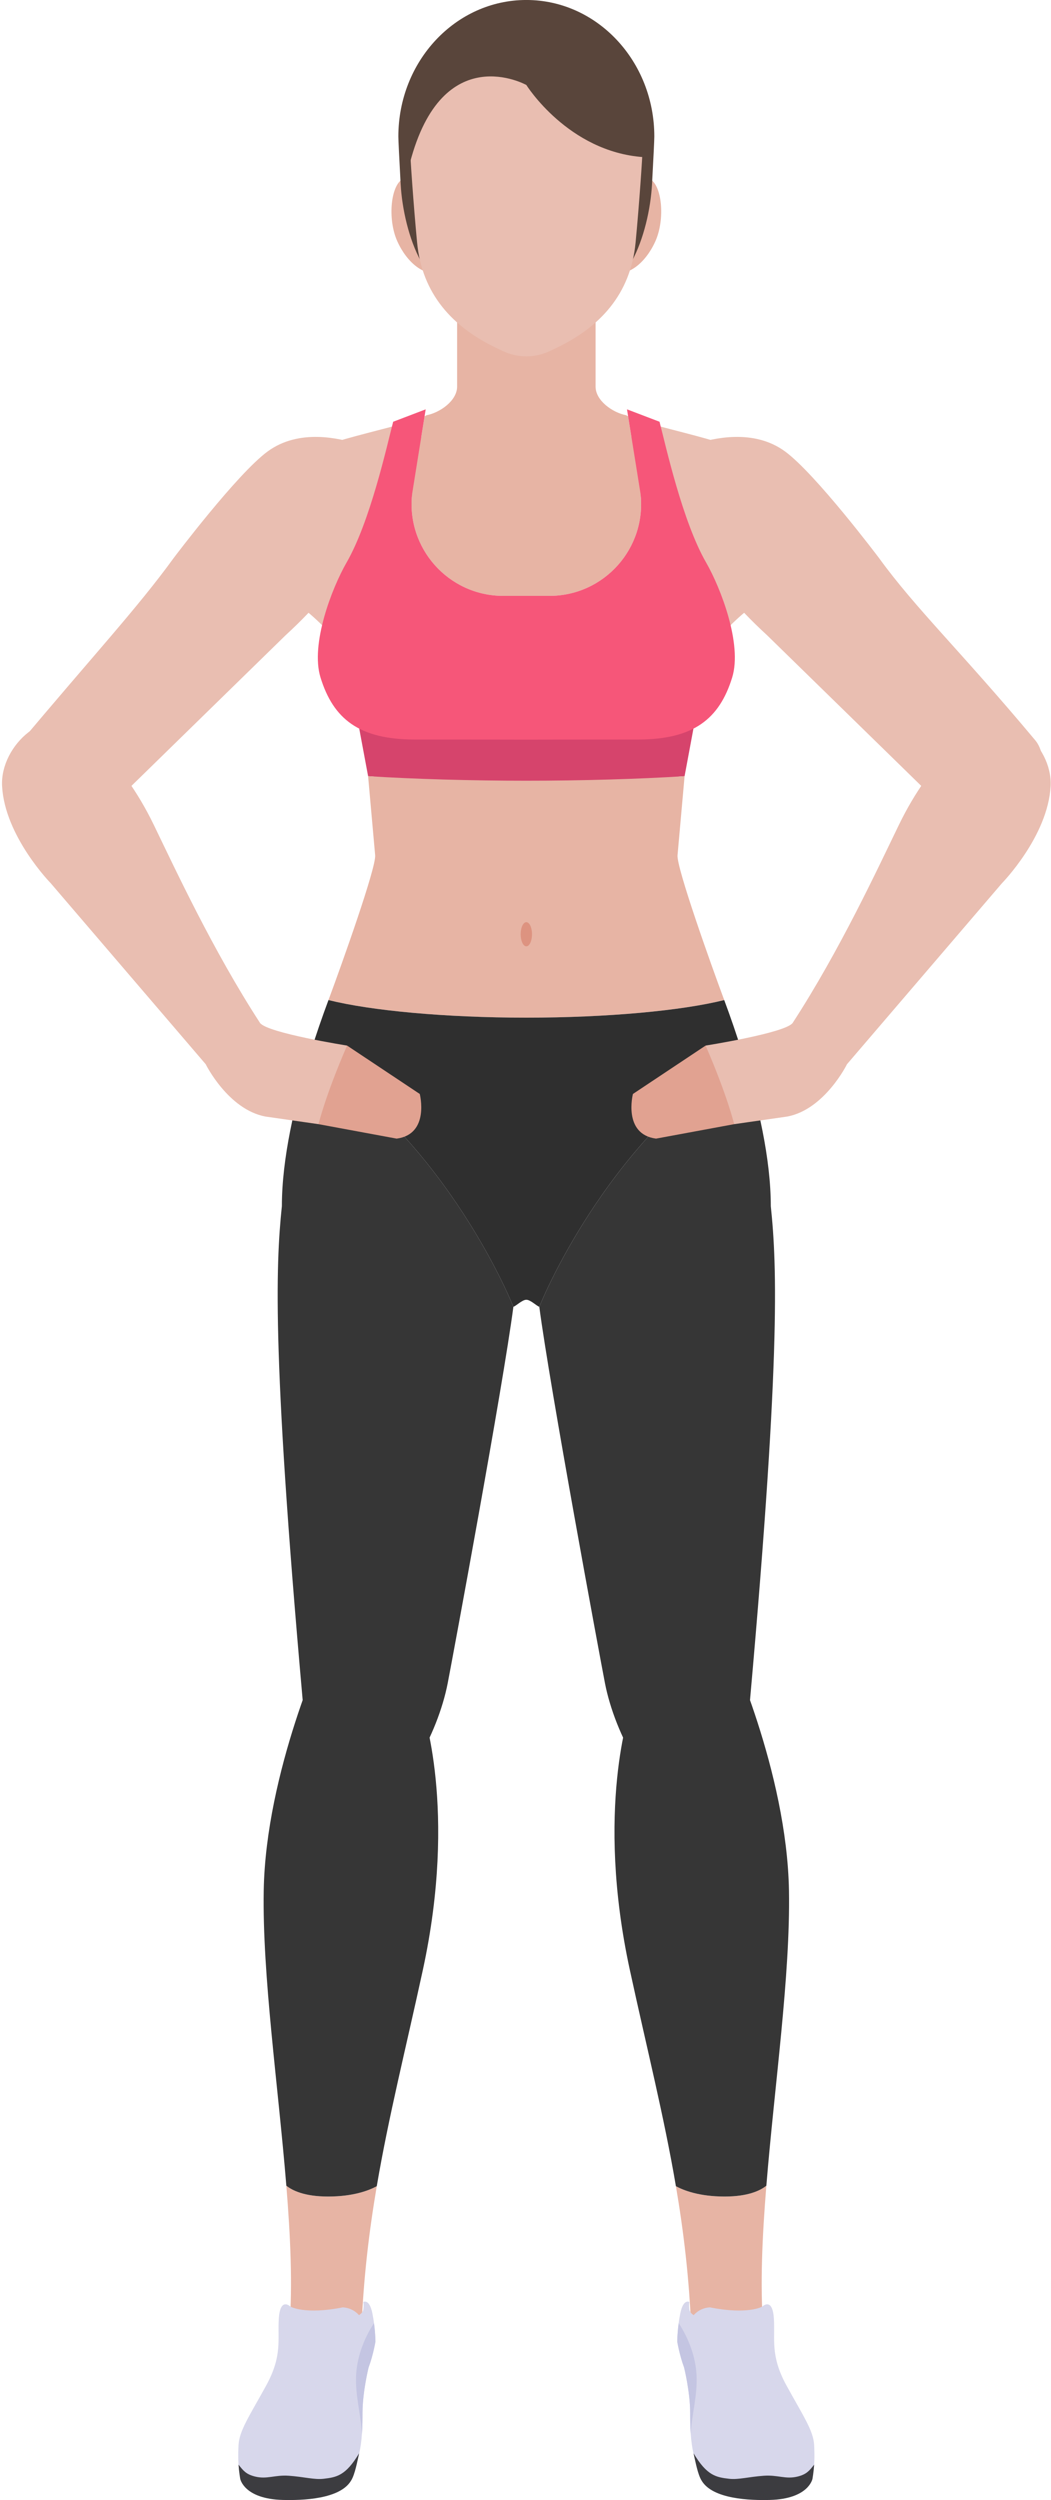 <?xml version="1.0" encoding="UTF-8"?><svg xmlns="http://www.w3.org/2000/svg" xmlns:xlink="http://www.w3.org/1999/xlink" height="623.8" preserveAspectRatio="xMidYMid meet" version="1.0" viewBox="-0.5 -0.0 262.3 623.8" width="262.3" zoomAndPan="magnify"><defs><clipPath id="a"><path d="M 59 612 L 90 612 L 90 623.762 L 59 623.762 Z M 59 612"/></clipPath><clipPath id="b"><path d="M 172 612 L 203 612 L 203 623.762 L 172 623.762 Z M 172 612"/></clipPath><clipPath id="c"><path d="M 197 179 L 261.719 179 L 261.719 266 L 197 266 Z M 197 179"/></clipPath></defs><g><g><path d="M 70.18 148.672 C 70.18 148.672 77.348 151.242 88.457 165.906 L 100.301 113.867 L 81.723 110.781 L 70.18 148.672" fill="#e9beb1"/></g><g><path d="M 101.266 107.43 C 99.918 107.262 103.66 104.664 102.227 105.086 C 95.773 106.984 86.051 109.18 81.723 110.781 C 81.723 110.781 100.805 108.516 95.195 144.887 C 98.488 127.387 112.672 108.84 101.266 107.43" fill="#e9beb1"/></g><g><path d="M 88.82 110.781 C 84.281 109.367 74.199 106.867 66.32 112.617 C 58.656 118.215 42.832 139.242 42.832 139.242 C 33.648 151.898 22.559 163.75 3.859 186.109 C 0.34 190.32 1.93 198.145 7.234 199.535 L 22.801 205.367 L 70.73 158.543 C 104.117 127.922 88.82 110.781 88.82 110.781" fill="#e9beb1"/></g><g><path d="M 191.543 148.672 C 191.543 148.672 184.375 151.242 173.262 165.906 L 161.422 113.867 L 179.996 110.781 L 191.543 148.672" fill="#e9beb1"/></g><g><path d="M 160.453 107.43 C 161.805 107.262 158.062 104.664 159.496 105.086 C 165.949 106.984 175.672 109.18 179.996 110.781 C 179.996 110.781 160.914 108.516 166.527 144.887 C 163.23 127.387 149.051 108.84 160.453 107.43" fill="#e9beb1"/></g><g><path d="M 172.898 110.781 C 177.441 109.367 187.523 106.867 195.402 112.617 C 203.066 118.215 218.891 139.242 218.891 139.242 C 228.074 151.898 239.164 162.332 257.863 184.691 C 261.383 188.898 259.793 198.145 254.488 199.535 L 238.922 205.367 L 190.992 158.543 C 157.602 127.922 172.898 110.781 172.898 110.781" fill="#e9beb1"/></g><g><path d="M 125.105 148.672 L 136.617 148.672 C 150.312 148.672 160.941 136.723 159.348 123.117 L 156.262 103.879 L 155.777 103.605 C 152.355 102.941 148.141 99.945 148.141 96.461 L 148.141 70.234 L 113.582 70.234 L 113.582 96.461 C 113.582 99.945 109.363 102.941 105.945 103.605 L 105.461 103.879 L 102.375 123.117 C 100.781 136.723 111.41 148.672 125.105 148.672" fill="#e7b4a4"/></g><g><path d="M 170.355 193.652 L 173.23 178.211 L 130.859 180.672 L 88.488 178.211 L 91.367 193.652 C 103.27 194.41 120.32 200.988 130.859 200.988 C 141.402 200.988 158.449 194.41 170.355 193.652" fill="#d6446c"/></g><g><path d="M 125.105 148.672 C 111.41 148.672 100.781 136.723 102.375 123.117 L 105.742 102.129 L 97.621 105.227 C 96.016 111.438 91.887 130.121 85.992 140.359 C 82.352 146.688 76.918 160.703 79.492 169.039 C 82.684 179.383 89.125 184.512 103.031 184.512 C 119.043 184.512 130.859 184.543 130.859 184.543 L 130.859 148.672 L 125.105 148.672" fill="#f65679"/></g><g><path d="M 136.617 148.672 C 150.312 148.672 160.941 136.723 159.348 123.117 L 155.98 102.129 L 164.102 105.227 C 165.707 111.438 169.836 130.121 175.73 140.359 C 179.367 146.688 184.801 160.703 182.23 169.039 C 179.035 179.383 172.594 184.512 158.691 184.512 C 142.68 184.512 130.859 184.543 130.859 184.543 L 130.859 148.672 L 136.617 148.672" fill="#f65679"/></g><g><path d="M 98.652 60.191 C 101.148 65.762 105.73 69.129 108.883 67.719 C 112.039 66.305 112.895 57.676 110.402 52.109 C 107.906 46.539 103.328 43.172 100.172 44.586 C 97.016 46 96.156 54.625 98.652 60.191" fill="#e7b4a4"/></g><g><path d="M 163.066 60.191 C 160.574 65.762 155.992 69.129 152.836 67.719 C 149.68 66.305 148.824 57.676 151.32 52.109 C 153.812 46.539 158.395 43.172 161.551 44.586 C 164.707 46 165.562 54.625 163.066 60.191" fill="#e7b4a4"/></g><g><path d="M 104.527 65.164 L 157.195 65.164 C 160.176 59.691 161.891 52.145 162.23 45.918 C 162.574 39.547 162.801 34.984 162.801 34.066 C 162.801 15.25 148.5 -0.004 130.859 -0.004 C 113.223 -0.004 98.918 15.25 98.918 34.066 C 98.918 34.984 99.145 39.547 99.492 45.918 C 99.832 52.145 101.547 59.691 104.527 65.164" fill="#59453b"/></g><g><path d="M 130.859 6.398 C 114.848 6.398 101.867 20.246 101.867 37.328 C 101.867 39.012 102.703 51.191 103.594 60.477 C 104.824 73.383 112.449 81.645 123.562 86.906 L 124.984 87.582 C 128.727 89.352 132.996 89.352 136.734 87.582 L 138.156 86.906 C 149.273 81.645 156.895 73.383 158.129 60.477 C 159.016 51.191 159.855 39.012 159.855 37.328 C 159.855 20.246 146.875 6.398 130.859 6.398" fill="#e9beb1"/></g><g><path d="M 160.402 30.418 C 160.402 14.102 147.176 0.875 130.859 0.875 C 114.547 0.875 101.316 14.102 101.316 30.418 C 101.316 30.738 101.355 31.367 101.418 32.215 C 101.375 32.863 101.316 33.508 101.316 34.168 C 101.316 34.938 101.516 37.348 101.816 40.609 C 109.934 9.566 130.859 21.203 130.859 21.203 C 130.859 21.203 141.25 37.852 160.035 39.199 C 160.262 36.664 160.402 34.82 160.402 34.168 C 160.402 33.512 160.348 32.867 160.305 32.219 C 160.367 31.363 160.402 30.742 160.402 30.418" fill="#59453b"/></g><g><path d="M 168.594 213.395 L 170.355 193.652 C 158.945 194.379 144.586 194.789 130.859 194.789 C 117.137 194.789 102.777 194.379 91.367 193.652 L 93.129 213.395 C 93.391 216.477 84.902 240.312 81.477 249.516 C 92.078 252.164 110.578 253.906 130.809 253.906 C 151.039 253.906 169.645 252.164 180.246 249.516 C 176.918 240.574 168.328 216.477 168.594 213.395" fill="#e7b4a4"/></g><g><path d="M 130.859 230.082 C 130.078 230.082 129.441 231.43 129.441 233.098 C 129.441 234.762 130.078 236.109 130.859 236.109 C 131.645 236.109 132.277 234.762 132.277 233.098 C 132.277 231.43 131.645 230.082 130.859 230.082" fill="#dd9380"/></g><g><path d="M 70.961 545.332 C 71.996 558.027 72.535 570.109 71.75 580.434 C 70.395 598.359 89.391 589.102 89.691 581.426 C 90.203 568.449 91.602 556.809 93.531 545.457 C 91.594 546.508 87.688 548.035 81.371 548.035 C 75.469 548.035 72.434 546.512 70.961 545.332" fill="#e7b4a4"/></g><g><path d="M 104.867 426.238 L 80.652 410.035 C 80.652 410.035 65.832 441.887 65.316 471.711 C 64.953 492.863 68.922 520.301 70.961 545.332 C 72.434 546.512 75.469 548.035 81.371 548.035 C 87.688 548.035 91.594 546.508 93.531 545.457 C 96.496 528.047 100.727 511.328 105.02 491.562 C 113.762 451.316 104.867 426.238 104.867 426.238" fill="#363636"/></g><g><path d="M 84.406 585.492 C 87.949 583.977 90.02 581.023 90.02 581.023 L 70.734 581.023 C 71.684 587.395 80.914 586.992 84.406 585.492" fill="#e7b4a4"/></g><g><path d="M 71.977 575.496 C 71.977 575.496 69.473 573.027 69.094 578.344 C 68.715 583.66 70.082 587.645 65.902 595.238 C 61.727 602.832 59.223 606.438 59.031 610.043 C 58.734 615.746 59.449 617.637 59.449 617.637 C 59.449 617.637 60.363 621.906 70.086 622.156 C 78.777 622.383 84.09 621.434 86.367 618.586 C 87.887 616.688 88.684 613.082 88.305 606.629 C 87.922 600.172 89.062 594.859 90.582 592.199 C 92.098 589.543 90.02 578.965 90.02 578.965 C 90.02 578.965 88.645 575.875 85.039 575.688 C 75.547 577.586 71.977 575.496 71.977 575.496" fill="#d7d7eb"/></g><g><path d="M 88.457 577.965 C 88.457 577.965 89.973 577.395 90.164 576.258 C 90.355 575.117 90.164 574.355 90.164 574.355 C 90.164 574.355 91.684 573.406 92.441 577.203 C 93.203 581 93.203 584.23 93.203 584.23 C 93.203 584.23 92.633 587.645 91.492 590.684 C 91.492 590.684 89.973 596.758 89.973 602.07 C 89.973 607.387 89.973 619.348 81.812 621.242 C 73.648 623.145 74.031 604.16 74.031 604.16 L 75.926 592.77 L 88.457 577.965" fill="#d7d7eb"/></g><g clip-path="url(#a)"><path d="M 87.141 618.879 C 88.094 617.355 88.707 613.965 89.129 612.094 C 85.781 617.699 83.504 618.078 80.215 618.461 C 77.949 618.719 75.402 617.973 71.605 617.699 C 68.066 617.445 66.168 618.648 63.129 617.891 C 60.922 617.34 60.219 616.434 59.031 614.934 C 59.168 616.895 59.449 618.461 59.449 618.461 C 59.449 618.461 60.363 623.484 70.086 623.738 C 74.934 623.863 84.391 623.582 87.141 618.879" fill="#3c3c40"/></g><g><path d="M 91.492 590.684 C 92.633 587.645 93.203 584.23 93.203 584.23 C 93.203 584.23 93.195 582.281 92.844 579.637 C 91.672 581.375 88.68 586.395 88.375 592.645 C 88.125 597.785 89.605 602.438 89.824 607.297 C 89.973 605.301 89.973 603.461 89.973 602.074 C 89.973 596.758 91.492 590.684 91.492 590.684" fill="#c4c5e2"/></g><g><path d="M 76.758 263.344 C 73.059 275.301 69.848 289.074 69.848 300.934 C 68.27 316.004 67.324 339.539 75.801 432.621 L 83.758 440.512 C 85.684 443.73 88.02 446.293 90.863 447.566 L 92.402 449.094 L 92.52 448.121 C 99.5 449.516 108.742 432.832 111.234 419.965 C 112.578 413.023 124.996 346.09 127.629 326.043 C 127.629 326.043 111.656 285.551 76.758 263.344" fill="#363636"/></g><g><path d="M 190.762 545.332 C 189.727 558.027 189.188 570.109 189.969 580.434 C 191.328 598.359 172.332 589.102 172.027 581.426 C 171.52 568.449 170.121 556.809 168.188 545.457 C 170.129 546.508 174.031 548.035 180.352 548.035 C 186.254 548.035 189.289 546.512 190.762 545.332" fill="#e7b4a4"/></g><g><path d="M 156.855 426.238 L 181.07 410.035 C 181.07 410.035 195.891 441.887 196.406 471.711 C 196.77 492.863 192.797 520.301 190.762 545.332 C 189.289 546.512 186.254 548.035 180.352 548.035 C 174.031 548.035 170.129 546.508 168.188 545.457 C 165.227 528.047 160.996 511.328 156.703 491.562 C 147.961 451.316 156.855 426.238 156.855 426.238" fill="#363636"/></g><g><path d="M 189.742 575.496 C 189.742 575.496 192.246 573.027 192.629 578.344 C 193.008 583.66 191.641 587.645 195.816 595.238 C 199.992 602.832 202.5 606.438 202.688 610.043 C 202.988 615.746 202.273 617.637 202.273 617.637 C 202.273 617.637 201.355 621.906 191.637 622.156 C 182.945 622.383 177.633 621.434 175.355 618.586 C 173.836 616.688 173.039 613.082 173.418 606.629 C 173.797 600.172 172.66 594.859 171.141 592.199 C 169.621 589.543 171.703 578.965 171.703 578.965 C 171.703 578.965 173.074 575.875 176.684 575.688 C 186.176 577.586 189.742 575.496 189.742 575.496" fill="#d7d7eb"/></g><g><path d="M 173.266 577.965 C 173.266 577.965 171.746 577.395 171.559 576.258 C 171.367 575.117 171.559 574.355 171.559 574.355 C 171.559 574.355 170.039 573.406 169.277 577.203 C 168.52 581 168.52 584.23 168.52 584.23 C 168.52 584.23 169.09 587.645 170.227 590.684 C 170.227 590.684 171.746 596.758 171.746 602.07 C 171.746 607.387 171.746 619.348 179.91 621.242 C 188.07 623.145 187.691 604.16 187.691 604.16 L 185.793 592.77 L 173.266 577.965" fill="#d7d7eb"/></g><g clip-path="url(#b)"><path d="M 174.582 618.879 C 173.629 617.355 173.012 613.965 172.594 612.094 C 175.938 617.699 178.219 618.078 181.508 618.461 C 183.77 618.719 186.32 617.973 190.113 617.699 C 193.656 617.445 195.555 618.648 198.594 617.891 C 200.797 617.34 201.504 616.434 202.688 614.934 C 202.555 616.895 202.273 618.461 202.273 618.461 C 202.273 618.461 201.355 623.484 191.637 623.738 C 186.785 623.863 177.332 623.582 174.582 618.879" fill="#3c3c40"/></g><g><path d="M 170.227 590.684 C 169.09 587.645 168.52 584.23 168.52 584.23 C 168.52 584.23 168.523 582.281 168.879 579.637 C 170.047 581.375 173.039 586.395 173.344 592.645 C 173.598 597.785 172.113 602.438 171.898 607.297 C 171.75 605.301 171.746 603.461 171.746 602.074 C 171.746 596.758 170.227 590.684 170.227 590.684" fill="#c4c5e2"/></g><g><path d="M 180.246 249.516 C 169.645 252.164 151.09 253.906 130.859 253.906 C 110.633 253.906 92.078 252.164 81.477 249.516 C 79.949 253.613 78.309 258.32 76.758 263.344 C 111.656 285.551 127.629 326.043 127.629 326.043 C 128.277 325.855 129.828 324.289 130.859 324.289 C 131.895 324.289 133.445 325.855 134.094 326.043 C 134.094 326.043 150.066 285.551 184.965 263.344 C 183.41 258.32 181.773 253.613 180.246 249.516" fill="#2f2f2f"/></g><g><path d="M 184.965 263.344 C 188.664 275.301 191.871 289.074 191.871 300.934 C 193.449 316.004 194.398 339.539 185.922 432.621 L 177.965 440.512 C 176.039 443.73 173.699 446.293 170.855 447.566 L 169.32 449.094 L 169.203 448.121 C 162.223 449.516 152.977 432.832 150.484 419.965 C 149.141 413.023 136.727 346.09 134.094 326.043 C 134.094 326.043 150.066 285.551 184.965 263.344" fill="#363636"/></g><g><path d="M 64.406 255.234 C 52.641 237.133 43.238 216.848 37.875 205.789 C 29.668 188.859 19.332 181.992 19.332 181.992 C 11.613 175.441 -0.531 185.77 0.02 196.141 C 0.684 208.656 12.16 220.363 12.16 220.363 L 50.836 265.523 C 58.57 264.133 60.707 258.559 64.406 255.234" fill="#e9beb1"/></g><g><path d="M 50.836 265.523 C 50.836 265.523 56.398 276.809 65.738 278.578 L 78.996 280.48 C 78.996 280.48 85.113 268.41 86.121 260.871 C 86.121 260.871 66.289 257.742 64.406 255.234 L 50.836 265.523" fill="#e9beb1"/></g><g><path d="M 86.121 260.871 L 104.262 272.945 C 104.262 272.945 106.84 282.988 98.492 284.086 L 78.996 280.48 C 78.996 280.48 80.656 273.441 86.121 260.871" fill="#e1a291"/></g><g clip-path="url(#c)"><path d="M 197.316 255.234 C 209.082 237.133 218.48 216.848 223.848 205.789 C 232.055 188.859 242.391 181.992 242.391 181.992 C 250.109 175.441 262.254 185.77 261.703 196.141 C 261.039 208.656 249.562 220.363 249.562 220.363 L 210.887 265.523 C 203.148 264.133 201.016 258.559 197.316 255.234" fill="#e9beb1"/></g><g><path d="M 210.887 265.523 C 210.887 265.523 205.324 276.809 195.984 278.578 L 182.723 280.48 C 182.723 280.48 176.605 268.41 175.602 260.871 C 175.602 260.871 195.434 257.742 197.316 255.234 L 210.887 265.523" fill="#e9beb1"/></g><g><path d="M 175.602 260.871 L 157.461 272.945 C 157.461 272.945 154.883 282.988 163.23 284.086 L 182.723 280.48 C 182.723 280.48 181.062 273.441 175.602 260.871" fill="#e1a291"/></g></g></svg>